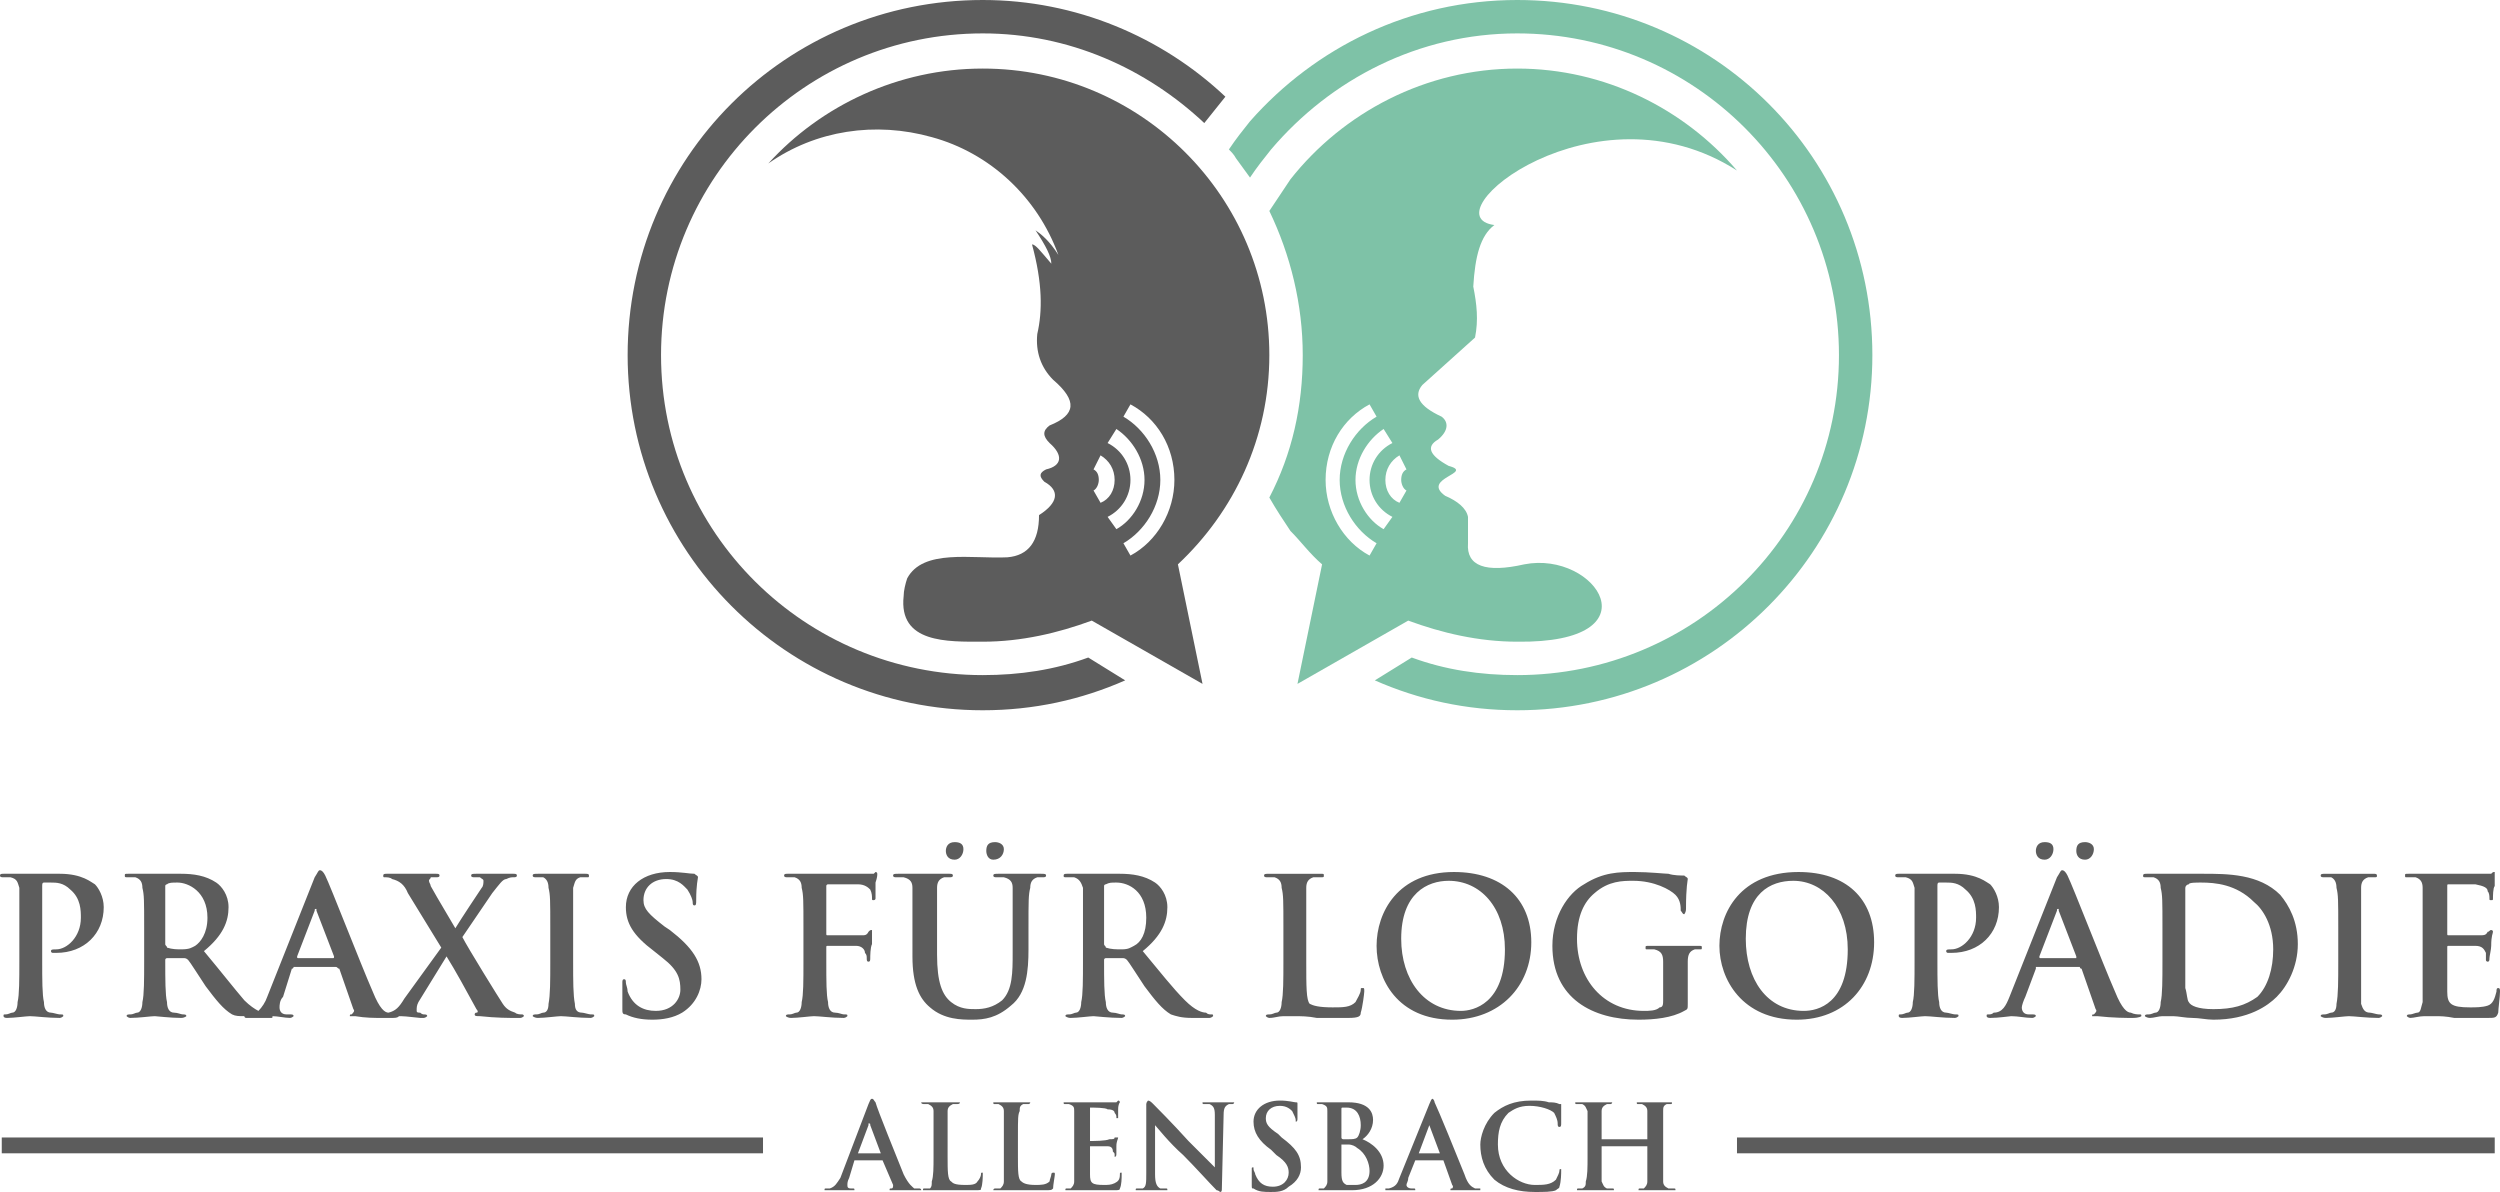 <?xml version="1.0" encoding="UTF-8" standalone="no"?>
<!-- Creator: CorelDRAW X7 -->

<svg
   xml:space="preserve"
   width="1422"
   height="678"
   version="1.1"
   style="clip-rule:evenodd;fill-rule:evenodd;image-rendering:optimizeQuality;shape-rendering:geometricPrecision;text-rendering:geometricPrecision"
   viewBox="0 0 1422 678"
   id="svg254"
   sodipodi:docname="praxis_logo.svg"
   inkscape:version="1.2.2 (732a01da63, 2022-12-09)"
   xmlns:inkscape="http://www.inkscape.org/namespaces/inkscape"
   xmlns:sodipodi="http://sodipodi.sourceforge.net/DTD/sodipodi-0.dtd"
   xmlns="http://www.w3.org/2000/svg"
   xmlns:svg="http://www.w3.org/2000/svg"><sodipodi:namedview
   id="namedview256"
   pagecolor="#ffffff"
   bordercolor="#000000"
   borderopacity="0.25"
   inkscape:showpageshadow="2"
   inkscape:pageopacity="0.0"
   inkscape:pagecheckerboard="0"
   inkscape:deskcolor="#d1d1d1"
   showgrid="false"
   inkscape:zoom="0.41323529"
   inkscape:cx="706.61922"
   inkscape:cy="402.91815"
   inkscape:window-width="2471"
   inkscape:window-height="1483"
   inkscape:window-x="3603"
   inkscape:window-y="102"
   inkscape:window-maximized="0"
   inkscape:current-layer="Layer_x0020_1" />
 <defs
   id="defs221">
  <style
   type="text/css"
   id="style219">
   <![CDATA[
    .fil1 {fill:#5c5c5c}
    .fil2 {fill:#7EC2A7}
    .fil0 {fill:white}
   ]]>
  </style>
 </defs>
 <g
   id="Layer_x0020_1"
   inkscape:label="Layer 1"
   inkscape:groupmode="layer"
   style="display:inline"
   transform="translate(-321.1,-627.762)">
  <g
   id="_735907320"
   transform="translate(12.1,-53.238)">
   
   <g
   id="g250">
    <path
   class="fil1"
   d="m 906,923 c 15,-6 16,-14 2,-26 -7,-7 -10,-16 -9,-26 3,-13 3,-29 -3,-51 2,0 5,4 11,11 0,-4 -3,-10 -9,-19 3,2 8,6 13,14 -12,-33 -39,-58 -72,-67 -32,-9 -66,-4 -93,15 30,-33 74,-54 122,-54 90,0 163,73 163,163 0,47 -20,89 -52,119 l 14,68 -63,-36 c -19,7 -40,12 -62,12 -20,0 -48,1 -45,-26 0,-3 1,-7 2,-10 9,-17 37,-11 57,-12 12,-1 18,-9 18,-24 11,-7 12,-14 3,-19 -3,-3 -3,-5 1,-7 9,-2 10,-8 2,-15 -4,-4 -4,-7 0,-10 z m 71,31 c 0,-19 -10,-35 -25,-43 l -4,7 c 12,7 21,21 21,36 0,15 -9,29 -21,36 l 4,7 c 15,-8 25,-25 25,-43 z m -33,-29 -5,8 c 8,4 13,12 13,21 0,9 -5,17 -13,21 l 5,7 c 9,-5 16,-16 16,-28 0,-12 -7,-23 -16,-29 z m -1,29 c 0,-6 -3,-11 -8,-14 l -4,8 c 2,1 3,3 3,6 0,2 -1,5 -3,6 l 4,7 c 5,-2 8,-7 8,-13 z"
   id="path226" />
    <path
   class="fil2"
   d="m 1031,801 c 12,25 19,53 19,82 0,29 -6,56 -19,81 4,7 8,13 12,19 6,6 11,13 18,19 l -14,68 63,-36 c 19,7 40,12 62,12 80,1 45,-52 4,-44 -22,5 -33,1 -32,-12 v -15 c -1,-5 -6,-9 -13,-12 -14,-10 17,-13 2,-17 -11,-6 -13,-11 -6,-15 6,-5 6,-10 2,-13 -13,-6 -16,-12 -11,-18 l 30,-27 c 2,-10 1,-19 -1,-29 1,-17 4,-29 12,-35 -38,-5 57,-83 138,-31 -30,-35 -75,-58 -125,-58 -52,0 -99,25 -129,63 -4,6 -8,12 -12,18 z m 32,153 c 0,-19 10,-35 25,-43 l 4,7 c -12,7 -21,21 -21,36 0,15 9,29 21,36 l -4,7 c -15,-8 -25,-25 -25,-43 z m 33,-29 5,8 c -8,4 -13,12 -13,21 0,9 5,17 13,21 l -5,7 c -9,-5 -16,-16 -16,-28 0,-12 7,-23 16,-29 z m 9,15 4,8 c -2,1 -3,3 -3,6 0,2 1,5 3,6 l -4,7 c -5,-2 -8,-7 -8,-13 0,-6 3,-11 8,-14 z"
   id="path228" />
    <path
   class="fil2"
   d="m 1032,766 c 34,-40 84,-66 140,-66 101,0 183,82 183,183 0,101 -82,182 -183,182 -21,0 -41,-3 -60,-10 l -21,13 c 25,11 52,17 81,17 112,0 202,-91 202,-202 0,-112 -90,-202 -202,-202 -61,0 -115,27 -152,69 -4,5 -8,10 -12,16 1,1 3,3 4,5 3,4 5,7 8,11 4,-6 8,-11 12,-16 z"
   id="path230" />
    <path
   class="fil1"
   d="m 685,883 c 0,-101 82,-183 183,-183 49,0 93,20 126,51 4,-5 8,-10 12,-15 -36,-34 -85,-55 -138,-55 -112,0 -202,90 -202,202 0,111 90,202 202,202 29,0 56,-6 81,-17 l -21,-13 c -19,7 -39,10 -60,10 -101,0 -183,-81 -183,-182 z"
   id="path232" />
    <g
   id="g248">
     <g
   id="g238">
      <path
   class="fil1"
   d="m 320,1228 c 0,10 0,19 -1,23 0,3 -1,6 -3,6 -1,0 -2,1 -4,1 -1,0 -1,0 -1,1 0,0 0,1 2,1 4,0 11,-1 13,-1 3,0 10,1 17,1 1,0 2,-1 2,-1 0,-1 0,-1 -2,-1 -1,0 -4,-1 -5,-1 -3,0 -4,-3 -4,-6 -1,-4 -1,-13 -1,-23 v -43 c 0,-1 0,-2 1,-2 1,0 3,0 4,0 3,0 7,0 11,4 6,5 6,12 6,16 0,11 -8,18 -14,18 -2,0 -3,0 -3,1 0,1 1,1 1,1 1,0 2,0 2,0 16,0 27,-11 27,-26 0,-6 -3,-11 -5,-13 -2,-1 -7,-6 -20,-6 -5,0 -12,0 -16,0 -3,0 -10,0 -16,0 -1,0 -2,0 -2,1 0,1 1,1 2,1 1,0 3,0 4,0 4,1 4,3 5,6 0,4 0,7 0,23 z m 459,-8 c 0,-1 0,-1 1,-1 2,0 13,0 16,0 3,0 5,2 5,4 1,1 1,2 1,3 0,1 0,2 1,2 1,0 1,-1 1,-2 0,-1 0,-6 1,-8 0,-4 0,-6 0,-7 0,-1 0,-1 0,-1 -1,0 -1,0 -2,1 -1,2 -2,2 -4,2 -2,0 -3,0 -5,0 h -14 c -1,0 -1,0 -1,-1 v -27 c 0,-1 1,-1 1,-1 h 17 c 4,0 6,2 7,3 1,2 1,4 1,5 0,1 0,1 1,1 0,0 1,0 1,-1 0,-2 0,-8 0,-9 1,-3 1,-4 1,-5 0,0 0,-1 -1,-1 0,0 -1,1 -1,1 -1,0 -3,0 -5,0 -2,0 -24,0 -28,0 -2,0 -4,0 -7,0 -3,0 -6,0 -9,0 -1,0 -2,0 -2,1 0,1 1,1 2,1 1,0 3,0 4,0 3,1 4,3 4,6 1,4 1,7 1,23 v 19 c 0,11 0,19 -1,23 0,3 -1,6 -3,6 -1,0 -2,1 -4,1 -1,0 -2,0 -2,1 0,0 1,1 3,1 4,0 11,-1 13,-1 3,0 10,1 17,1 1,0 2,-1 2,-1 0,-1 0,-1 -2,-1 -1,0 -3,-1 -5,-1 -3,0 -4,-3 -4,-6 -1,-4 -1,-12 -1,-23 z m 49,5 c 0,16 4,24 10,29 8,7 18,7 24,7 7,0 14,-1 22,-8 9,-7 10,-20 10,-32 v -12 c 0,-16 0,-19 1,-23 0,-3 1,-5 4,-6 1,0 2,0 3,0 1,0 2,0 2,-1 0,-1 -1,-1 -3,-1 -4,0 -11,0 -12,0 0,0 -7,0 -12,0 -2,0 -3,0 -3,1 0,1 1,1 2,1 1,0 3,0 4,0 4,1 5,3 5,6 0,4 0,7 0,23 v 14 c 0,11 0,21 -6,27 -5,4 -10,5 -15,5 -4,0 -9,0 -14,-4 -5,-4 -8,-11 -8,-27 v -15 c 0,-16 0,-19 0,-23 0,-3 1,-5 4,-6 1,0 2,0 3,0 1,0 2,0 2,-1 0,-1 -1,-1 -2,-1 -4,0 -11,0 -14,0 -3,0 -10,0 -15,0 -2,0 -3,0 -3,1 0,1 1,1 2,1 2,0 3,0 4,0 4,1 5,3 5,6 0,4 0,7 0,23 z m 46,-55 c 4,0 6,-3 6,-6 0,-3 -3,-4 -5,-4 -4,0 -5,2 -5,5 0,2 1,5 4,5 z m -22,0 c 3,0 5,-3 5,-6 0,-3 -2,-4 -5,-4 -4,0 -5,3 -5,5 0,2 1,5 5,5 z m 73,58 c 0,10 0,19 -1,23 0,3 -1,6 -3,6 -1,0 -2,1 -4,1 -1,0 -2,0 -2,1 0,0 1,1 3,1 4,0 11,-1 13,-1 1,0 9,1 16,1 1,0 2,-1 2,-1 0,-1 -1,-1 -2,-1 -1,0 -3,-1 -5,-1 -3,0 -4,-3 -4,-6 -1,-4 -1,-13 -1,-23 v -1 c 0,-1 1,-1 1,-1 h 10 c 0,0 1,0 2,1 1,1 6,9 10,15 6,8 10,13 15,16 3,1 6,2 12,2 h 10 c 1,0 2,-1 2,-1 0,-1 0,-1 -1,-1 -1,0 -2,0 -3,-1 -2,0 -6,-1 -12,-7 -7,-7 -14,-16 -24,-28 11,-9 14,-17 14,-25 0,-7 -4,-12 -7,-14 -6,-4 -13,-5 -20,-5 -3,0 -11,0 -15,0 -2,0 -9,0 -15,0 -1,0 -2,0 -2,1 0,1 0,1 2,1 1,0 3,0 4,0 3,1 4,3 5,6 0,4 0,7 0,23 z m 12,-43 c 0,-1 1,-1 1,-1 2,-1 3,-1 6,-1 7,0 17,5 17,20 0,9 -3,14 -7,16 -2,1 -3,2 -7,2 -3,0 -6,0 -9,-1 0,-1 -1,-1 -1,-2 z m -257,76 c 6,0 12,-1 17,-4 8,-5 11,-13 11,-19 0,-10 -5,-18 -18,-28 l -3,-2 c -9,-7 -12,-10 -12,-15 0,-7 5,-12 13,-12 7,0 10,4 12,6 2,3 3,6 3,7 0,1 0,2 1,2 1,0 1,-1 1,-3 0,-9 1,-12 1,-13 0,-1 -1,-1 -2,-2 -3,0 -7,-1 -14,-1 -15,0 -25,8 -25,20 0,9 4,16 16,25 l 5,4 c 9,7 10,12 10,18 0,5 -4,12 -14,12 -7,0 -13,-3 -16,-11 0,-2 -1,-4 -1,-5 0,-1 0,-2 -1,-2 -1,0 -1,1 -1,2 0,2 0,9 0,15 0,2 0,3 2,3 4,2 9,3 15,3 z m -58,-33 c 0,11 0,19 -1,24 0,3 -1,5 -3,5 -1,0 -2,1 -4,1 -1,0 -2,0 -2,1 0,0 1,1 3,1 4,0 11,-1 13,-1 3,0 10,1 17,1 1,0 2,-1 2,-1 0,-1 0,-1 -2,-1 -1,0 -4,-1 -5,-1 -3,0 -4,-2 -4,-5 -1,-5 -1,-13 -1,-24 v -19 c 0,-16 0,-19 0,-23 1,-3 1,-5 4,-6 2,0 2,0 4,0 1,0 1,0 1,-1 0,-1 -1,-1 -2,-1 -4,0 -10,0 -13,0 -3,0 -10,0 -14,0 -2,0 -3,0 -3,1 0,1 1,1 2,1 1,0 3,0 4,0 2,1 3,3 3,6 1,4 1,7 1,23 z m -33,-39 c 4,-5 6,-8 8,-8 2,-1 3,-1 4,-1 1,0 2,0 2,-1 0,-1 -1,-1 -2,-1 -4,0 -9,0 -11,0 -2,0 -6,0 -10,0 -2,0 -3,0 -3,1 0,1 1,1 2,1 0,0 2,0 3,0 1,1 2,1 2,2 0,1 0,3 -1,4 -2,3 -12,18 -15,23 -4,-7 -9,-15 -14,-24 0,-1 -1,-2 -1,-3 0,-1 1,-1 1,-2 1,0 3,0 3,0 1,0 2,0 2,-1 0,-1 -1,-1 -2,-1 -4,0 -10,0 -12,0 -5,0 -13,0 -16,0 -1,0 -2,0 -2,1 0,1 0,1 1,1 1,0 3,0 4,1 4,1 7,3 9,8 l 19,31 -21,29 c -3,5 -5,7 -9,8 v 0 c -2,0 -5,-2 -9,-12 -7,-16 -24,-60 -27,-66 -1,-2 -2,-3 -3,-3 -1,0 -1,1 -3,4 l -27,68 c -1,3 -3,6 -5,8 -2,-1 -5,-3 -8,-6 -6,-7 -13,-16 -23,-28 11,-9 14,-17 14,-25 0,-7 -4,-12 -7,-14 -6,-4 -13,-5 -20,-5 -3,0 -11,0 -15,0 -2,0 -9,0 -15,0 -2,0 -2,0 -2,1 0,1 0,1 2,1 1,0 3,0 4,0 3,1 4,3 4,6 1,4 1,7 1,23 v 19 c 0,10 0,19 -1,23 0,3 -1,6 -3,6 -1,0 -2,1 -4,1 -1,0 -2,0 -2,1 0,0 1,1 2,1 5,0 12,-1 14,-1 1,0 9,1 15,1 2,0 3,-1 3,-1 0,-1 -1,-1 -2,-1 -1,0 -3,-1 -5,-1 -3,0 -4,-3 -4,-6 -1,-4 -1,-13 -1,-23 v -1 c 0,-1 1,-1 1,-1 h 10 c 0,0 1,0 2,1 1,1 6,9 10,15 6,8 10,13 15,16 2,1 4,1 7,1 0,1 1,1 1,1 h 2 2 10 c 1,0 1,0 1,-1 3,0 7,1 10,1 1,0 2,-1 2,-1 0,-1 -1,-1 -2,-1 h -2 c -3,0 -4,-2 -4,-4 0,-1 0,-4 2,-6 l 5,-16 c 1,0 1,-1 1,-1 h 24 c 1,0 1,1 2,1 l 8,23 c 1,1 0,2 -1,3 -1,0 -1,0 -1,1 0,0 1,0 3,0 6,1 11,1 15,1 v 0 0 h 1 1 1 2 c 3,0 4,0 5,-1 0,0 1,0 1,0 3,0 10,1 11,1 h 2 c 1,0 2,-1 2,-1 0,-1 -1,-1 -2,-1 0,0 -1,0 -2,-1 -1,0 -2,0 -2,-1 0,-2 0,-3 1,-5 l 16,-26 c 5,8 11,19 17,30 1,1 1,2 0,2 -1,0 -1,1 -1,1 0,1 1,1 3,1 9,1 17,1 20,1 h 3 c 1,0 2,-1 2,-1 0,-1 -1,-1 -1,-1 -1,0 -3,0 -4,-1 -3,-1 -5,-2 -7,-5 -2,-3 -20,-32 -23,-38 z m -110,37 c -1,0 -1,0 -1,-1 l 10,-26 c 0,-1 0,-1 1,-1 0,0 0,0 0,1 l 10,26 c 0,1 0,1 -1,1 z m -76,-41 c 0,-1 1,-1 1,-1 1,-1 3,-1 6,-1 6,0 17,5 17,20 0,9 -4,14 -7,16 -2,1 -3,2 -8,2 -2,0 -5,0 -8,-1 0,-1 -1,-1 -1,-2 z"
   id="path234" />
      <path
   class="fil1"
   d="m 1052,1209 c 0,-16 0,-19 0,-23 0,-3 1,-5 4,-6 2,0 3,0 4,0 2,0 2,0 2,-1 0,-1 0,-1 -2,-1 -4,0 -12,0 -15,0 -2,0 -9,0 -14,0 -2,0 -3,0 -3,1 0,1 1,1 2,1 2,0 3,0 4,0 3,1 4,3 4,6 1,4 1,7 1,23 v 19 c 0,10 0,19 -1,23 0,3 -1,6 -3,6 -1,0 -2,1 -4,1 -1,0 -2,0 -2,1 0,0 1,1 2,1 3,0 5,-1 8,-1 2,0 5,0 6,0 4,0 8,0 13,1 5,0 11,0 18,0 6,0 7,-1 7,-3 1,-3 2,-11 2,-12 0,-2 0,-2 -1,-2 -1,0 -1,0 -1,1 0,2 -2,5 -3,7 -3,3 -7,3 -13,3 -8,0 -11,-1 -13,-2 -2,-2 -2,-10 -2,-24 z m 631,-29 c 3,1 4,3 4,6 0,4 0,7 0,23 v 19 c 0,10 0,19 0,23 -1,3 -1,6 -3,6 -1,0 -3,1 -4,1 -1,0 -2,0 -2,1 0,0 1,1 2,1 2,0 5,-1 8,-1 2,0 5,0 6,0 3,0 6,0 11,1 5,0 11,0 19,0 4,0 5,0 6,-3 0,-2 1,-9 1,-12 0,-1 0,-2 -1,-2 -1,0 -1,1 -1,2 -1,4 -2,7 -5,8 -3,1 -7,1 -10,1 -11,0 -13,-2 -13,-9 0,-3 0,-13 0,-17 v -8 c 0,-1 0,-1 1,-1 2,0 13,0 15,0 4,0 5,2 6,4 0,2 0,3 0,4 0,1 1,1 1,1 1,0 1,-1 1,-2 0,-1 1,-5 1,-7 0,-6 1,-7 1,-8 0,-1 -1,-1 -1,-1 -1,0 -1,1 -2,1 -1,2 -2,2 -5,2 -2,0 -15,0 -17,0 -1,0 -1,0 -1,-1 v -27 c 0,-1 0,-1 1,-1 2,0 13,0 15,0 5,1 7,2 7,4 1,1 1,3 1,4 0,1 0,1 1,1 1,0 1,0 1,-1 0,-1 0,-6 1,-7 0,-5 0,-6 0,-7 0,0 0,-1 0,-1 -1,0 -1,0 -2,1 -1,0 -3,0 -5,0 -2,0 -23,0 -27,0 -1,0 -4,0 -6,0 -3,0 -6,0 -9,0 -2,0 -2,0 -2,1 0,1 0,1 1,1 2,0 4,0 5,0 z m -45,6 c 1,4 1,7 1,23 v 19 c 0,11 0,19 -1,24 0,3 -1,5 -3,5 -1,0 -2,1 -4,1 -1,0 -2,0 -2,1 0,0 1,1 3,1 4,0 11,-1 13,-1 3,0 10,1 17,1 1,0 2,-1 2,-1 0,-1 -1,-1 -2,-1 -1,0 -4,-1 -5,-1 -3,0 -4,-2 -5,-5 0,-5 0,-13 0,-24 v -19 c 0,-16 0,-19 0,-23 0,-3 1,-5 4,-6 2,0 2,0 3,0 2,0 2,0 2,-1 0,-1 -1,-1 -2,-1 -4,0 -11,0 -13,0 -3,0 -10,0 -14,0 -2,0 -3,0 -3,1 0,1 1,1 2,1 1,0 3,0 4,0 2,1 3,3 3,6 z m -76,-8 c -6,0 -13,0 -16,0 -3,0 -10,0 -16,0 -1,0 -2,0 -2,1 0,1 0,1 2,1 1,0 3,0 4,0 3,1 4,3 4,6 1,4 1,7 1,23 v 19 c 0,10 0,19 -1,23 0,3 -1,6 -3,6 -1,0 -2,1 -4,1 -1,0 -2,0 -2,1 0,0 1,1 3,1 2,0 5,-1 7,-1 3,0 5,0 6,0 3,0 7,1 11,1 4,0 8,1 12,1 20,0 31,-8 36,-13 6,-6 12,-17 12,-30 0,-13 -5,-22 -10,-28 -12,-12 -30,-12 -44,-12 z m -1,5 c 8,0 20,1 30,11 5,4 11,13 11,27 0,11 -3,21 -9,27 -7,5 -14,7 -25,7 -9,0 -13,-2 -14,-4 -1,-1 -1,-5 -2,-8 0,-2 0,-10 0,-22 v -13 c 0,-9 0,-18 0,-22 0,-1 1,-2 2,-2 0,-1 4,-1 7,-1 z m -89,-13 c 3,0 5,-3 5,-6 0,-3 -2,-4 -5,-4 -4,0 -5,3 -5,5 0,2 1,5 5,5 z m 18,-5 c 0,2 1,5 5,5 3,0 5,-3 5,-6 0,-3 -3,-4 -5,-4 -4,0 -5,2 -5,5 z m -11,15 -27,68 c -2,5 -4,9 -9,9 -1,1 -2,1 -3,1 -1,0 -1,0 -1,1 0,0 0,1 2,1 5,0 11,-1 12,-1 4,0 8,1 12,1 1,0 2,-1 2,-1 0,-1 -1,-1 -2,-1 h -2 c -3,0 -4,-2 -4,-4 0,-1 1,-4 2,-6 l 6,-16 c 0,0 0,-1 0,-1 h 25 c 0,0 0,1 1,1 l 8,23 c 1,1 0,2 -1,3 -1,0 -1,0 -1,1 0,0 1,0 3,0 9,1 17,1 20,1 4,0 5,-1 5,-1 0,-1 0,-1 -1,-1 -1,0 -3,0 -5,-1 -2,0 -5,-2 -9,-12 -7,-16 -24,-60 -27,-66 -1,-2 -2,-3 -3,-3 -1,0 -1,1 -3,4 z m 1,18 c 0,0 0,0 0,1 l 10,26 c 0,1 0,1 0,1 h -20 c -1,0 -1,0 -1,-1 l 10,-26 c 0,-1 0,-1 1,-1 z m -87,-18 c 4,1 4,3 5,6 0,4 0,7 0,23 v 19 c 0,10 0,19 -1,23 0,3 -1,6 -3,6 -1,0 -2,1 -4,1 -1,0 -1,0 -1,1 0,0 0,1 2,1 4,0 11,-1 13,-1 3,0 10,1 17,1 1,0 2,-1 2,-1 0,-1 0,-1 -2,-1 -1,0 -4,-1 -5,-1 -3,0 -4,-3 -4,-6 -1,-4 -1,-13 -1,-23 v -43 c 0,-1 0,-2 1,-2 1,0 3,0 4,0 3,0 7,0 11,4 6,5 6,12 6,16 0,11 -8,18 -14,18 -2,0 -3,0 -3,1 0,1 1,1 1,1 1,0 2,0 2,0 16,0 27,-11 27,-26 0,-6 -3,-11 -5,-13 -2,-1 -7,-6 -20,-6 -5,0 -12,0 -16,0 -3,0 -10,0 -16,0 -1,0 -2,0 -2,1 0,1 1,1 2,1 1,0 3,0 4,0 z m -61,-3 c -33,0 -45,23 -45,42 0,19 13,42 44,42 27,0 44,-19 44,-44 0,-25 -16,-40 -43,-40 z m 3,79 c -21,0 -33,-18 -33,-41 0,-26 14,-33 27,-33 17,0 31,15 31,39 0,31 -17,35 -25,35 z m -96,-79 c -9,0 -18,0 -29,7 -9,5 -18,18 -18,35 0,30 23,42 49,42 9,0 19,-1 26,-5 2,-1 2,-1 2,-4 v -12 c 0,-5 0,-9 0,-12 0,-4 1,-6 4,-7 1,0 2,0 3,0 1,0 1,0 1,-1 0,-1 0,-1 -2,-1 -3,0 -9,0 -12,0 -4,0 -10,0 -16,0 -2,0 -2,0 -2,1 0,1 0,1 1,1 2,0 4,0 4,0 4,1 5,3 5,7 0,3 0,7 0,12 v 10 c 0,2 0,4 -2,4 -2,2 -6,2 -9,2 -23,0 -38,-18 -38,-41 0,-13 4,-21 10,-26 8,-7 16,-7 22,-7 12,0 21,5 24,8 3,3 3,7 3,9 1,1 1,2 2,2 0,0 1,-1 1,-3 0,-13 1,-16 1,-17 0,-1 -1,-1 -2,-2 -2,0 -6,0 -9,-1 -2,0 -11,-1 -19,-1 z m -106,5 c 18,0 32,15 32,39 0,31 -18,35 -25,35 -21,0 -34,-18 -34,-41 0,-26 15,-33 27,-33 z m 3,-5 c -32,0 -44,23 -44,42 0,19 12,42 43,42 27,0 45,-19 45,-44 0,-25 -17,-40 -44,-40 z"
   id="path236" />
     </g>
     <g
   id="g246">
      <path
   class="fil1"
   d="m 811,1341 c 0,0 0,0 0,0 l 6,14 c 0,1 0,2 -1,2 -1,0 -1,0 -1,1 0,0 1,0 2,0 5,0 10,0 13,0 2,0 3,0 3,0 0,-1 -1,-1 -1,-1 -1,0 -2,0 -3,0 -1,-1 -3,-2 -6,-8 -4,-10 -15,-37 -16,-41 -1,-1 -1,-2 -2,-2 -1,0 -1,1 -2,3 l -16,42 c -2,3 -3,5 -6,6 -1,0 -2,0 -2,0 -1,0 -1,0 -1,1 0,0 0,0 1,0 4,0 7,0 8,0 2,0 5,0 7,0 1,0 1,0 1,0 0,-1 0,-1 -1,-1 h -1 c -2,0 -2,-1 -2,-2 0,-1 0,-2 1,-4 l 3,-10 c 0,0 1,0 1,0 z m -14,-4 c 0,0 0,0 0,0 l 6,-16 c 0,-1 0,-1 0,-1 1,0 1,0 1,1 l 6,16 c 0,0 0,0 -1,0 z m 51,-10 c 0,-10 0,-12 0,-14 0,-2 1,-3 3,-4 1,0 2,0 2,0 1,0 2,0 2,-1 0,0 -1,0 -2,0 -2,0 -7,0 -9,0 -2,0 -6,0 -9,0 -1,0 -2,0 -2,0 0,1 1,1 2,1 0,0 1,0 2,0 2,1 3,2 3,4 0,2 0,4 0,14 v 12 c 0,6 0,11 -1,14 0,2 0,3 -1,4 -1,0 -2,0 -3,0 -1,0 -1,0 -1,1 0,0 1,0 1,0 2,0 3,0 5,0 2,0 3,0 4,0 3,0 5,0 8,0 3,0 6,0 11,0 4,0 4,0 4,-1 1,-2 1,-7 1,-8 0,-1 0,-1 0,-1 -1,0 -1,0 -1,1 0,1 -1,3 -2,4 -1,2 -4,2 -7,2 -6,0 -7,-1 -8,-2 -2,-1 -2,-6 -2,-14 z m 40,0 c 0,-10 0,-12 1,-14 0,-2 0,-3 2,-4 1,0 2,0 3,0 0,0 1,0 1,-1 0,0 -1,0 -2,0 -2,0 -7,0 -9,0 -1,0 -6,0 -9,0 -1,0 -1,0 -1,0 0,1 0,1 1,1 1,0 2,0 2,0 2,1 3,2 3,4 0,2 0,4 0,14 v 12 c 0,6 0,11 0,14 0,2 -1,3 -2,4 -1,0 -2,0 -3,0 0,0 -1,0 -1,1 0,0 1,0 2,0 1,0 3,0 4,0 2,0 3,0 4,0 3,0 5,0 8,0 3,0 7,0 11,0 4,0 4,0 5,-1 0,-2 1,-7 1,-8 0,-1 0,-1 -1,-1 0,0 -1,0 -1,1 0,1 -1,3 -1,4 -2,2 -5,2 -8,2 -5,0 -7,-1 -8,-2 -2,-1 -2,-6 -2,-14 z m 32,12 c 0,6 0,11 0,14 0,2 -1,3 -2,4 0,0 -1,0 -2,0 -1,0 -1,0 -1,1 0,0 0,0 1,0 1,0 3,0 5,0 1,0 3,0 3,0 2,0 4,0 7,0 3,0 7,0 12,0 2,0 3,0 3,-1 1,-2 1,-6 1,-8 0,0 0,-1 0,-1 -1,0 -1,0 -1,1 0,3 -1,4 -3,5 -2,1 -4,1 -6,1 -7,0 -8,-1 -8,-6 0,-2 0,-8 0,-10 v -5 c 0,-1 0,-1 0,-1 2,0 8,0 10,0 2,0 3,1 3,3 1,1 1,1 1,2 0,0 0,1 0,1 1,0 1,-1 1,-2 0,0 0,-3 0,-4 0,-3 1,-4 1,-5 0,0 -1,0 -1,0 0,0 0,0 -1,0 0,1 -1,1 -3,1 -2,1 -9,1 -11,1 0,0 0,-1 0,-1 v -17 c 0,0 0,-1 0,-1 2,0 9,0 10,1 3,0 4,1 4,2 1,1 1,2 1,2 0,1 0,1 0,1 1,0 1,0 1,0 0,-1 0,-4 0,-5 0,-3 1,-4 1,-4 0,0 0,-1 -1,-1 0,0 0,0 -1,1 0,0 -1,0 -3,0 -1,0 -14,0 -16,0 -1,0 -3,0 -4,0 -2,0 -4,0 -6,0 -1,0 -1,0 -1,0 0,1 0,1 1,1 1,0 2,0 2,0 3,1 3,2 3,4 0,2 0,4 0,14 z m 46,-18 v 0 c 1,1 8,10 16,17 7,7 15,16 19,20 1,0 2,1 2,1 1,0 1,-1 1,-2 l 1,-42 c 0,-4 1,-5 3,-6 0,0 1,0 2,0 0,0 1,0 1,-1 0,0 -1,0 -2,0 -3,0 -6,0 -6,0 -2,0 -5,0 -8,0 -1,0 -2,0 -2,0 0,1 0,1 1,1 1,0 3,0 3,0 2,1 3,2 3,6 v 30 0 c -1,-1 -10,-10 -15,-15 -9,-10 -19,-20 -20,-21 -1,-1 -2,-2 -3,-2 0,0 -1,1 -1,2 v 39 c 0,6 0,8 -2,9 -1,0 -2,0 -3,0 -1,0 -1,0 -1,1 0,0 0,0 1,0 4,0 7,0 7,0 2,0 4,0 9,0 1,0 1,0 1,0 0,-1 0,-1 -1,-1 -1,0 -2,0 -3,0 -2,-1 -3,-3 -3,-8 z m 66,38 c 3,0 7,0 10,-3 5,-3 7,-7 7,-11 0,-7 -3,-11 -11,-17 l -2,-2 c -6,-4 -7,-6 -7,-9 0,-4 3,-7 8,-7 4,0 6,2 7,3 1,2 2,4 2,5 0,0 0,1 0,1 1,0 1,-1 1,-2 0,-5 0,-7 0,-8 0,-1 0,-1 -1,-1 -1,0 -4,-1 -9,-1 -9,0 -15,5 -15,12 0,6 3,11 10,16 l 3,3 c 6,4 7,7 7,10 0,4 -3,8 -9,8 -5,0 -8,-2 -10,-7 0,-1 -1,-2 -1,-3 0,-1 0,-1 0,-1 -1,0 -1,0 -1,1 0,1 0,5 0,9 0,2 0,2 1,2 3,2 6,2 10,2 z m 32,-20 c 0,6 0,11 0,14 0,2 -1,3 -2,4 0,0 -1,0 -2,0 -1,0 -1,0 -1,1 0,0 0,0 1,0 1,0 3,0 5,0 1,0 3,0 3,0 1,0 3,0 5,0 2,0 4,0 5,0 12,0 18,-7 18,-14 0,-8 -7,-13 -12,-15 3,-2 6,-6 6,-11 0,-4 -2,-10 -14,-10 -2,0 -5,0 -8,0 -1,0 -5,0 -9,0 -1,0 -1,0 -1,0 0,1 0,1 1,1 1,0 2,0 2,0 3,1 3,2 3,4 0,2 0,4 0,14 z m 8,-27 c 0,-1 0,-1 1,-1 1,0 1,0 2,0 6,0 8,5 8,10 0,3 -1,6 -2,7 -1,1 -3,1 -5,1 -2,0 -3,0 -3,0 0,0 -1,0 -1,-1 z m 16,35 c 0,7 -5,8 -8,8 -2,0 -4,0 -5,0 -2,-1 -3,-2 -3,-7 v -16 c 0,0 0,0 1,0 1,0 1,0 3,0 2,0 4,1 5,2 5,3 7,9 7,13 z m 41,-6 c 1,0 1,0 1,0 l 5,14 c 1,1 0,2 0,2 -1,0 -1,0 -1,1 0,0 1,0 2,0 5,0 10,0 12,0 3,0 3,0 3,0 0,-1 0,-1 0,-1 -1,0 -2,0 -3,0 -2,-1 -4,-2 -6,-8 -4,-10 -15,-37 -17,-41 0,-1 -1,-2 -1,-2 -1,0 -1,1 -2,3 l -17,42 c -1,3 -2,5 -6,6 0,0 -1,0 -2,0 0,0 0,0 0,1 0,0 0,0 1,0 3,0 7,0 8,0 2,0 5,0 7,0 1,0 1,0 1,0 0,-1 0,-1 -1,-1 h -1 c -2,0 -3,-1 -3,-2 0,-1 1,-2 1,-4 l 4,-10 c 0,0 0,0 0,0 z m -13,-4 c 0,0 -1,0 0,0 l 6,-16 c 0,-1 0,-1 0,-1 0,0 0,0 0,1 l 6,16 c 0,0 0,0 0,0 z m 66,22 c 5,0 10,0 12,-1 1,-1 2,-1 2,-2 1,-3 1,-8 1,-9 0,-1 0,-1 0,-1 -1,0 -1,0 -1,1 0,1 -1,3 -2,5 -3,3 -7,3 -12,3 -9,0 -21,-8 -21,-23 0,-7 1,-13 6,-18 3,-2 6,-4 12,-4 6,0 12,2 14,4 1,2 2,4 2,6 0,1 0,2 1,2 1,0 1,-1 1,-2 0,-1 0,-5 0,-7 0,-2 0,-3 0,-4 0,0 0,0 -1,0 -2,-1 -4,-1 -6,-1 -3,-1 -6,-1 -10,-1 -10,0 -16,3 -21,7 -6,6 -8,14 -8,18 0,7 2,14 8,20 6,5 14,7 23,7 z m 38,-30 c 0,0 0,0 0,0 v -2 c 0,-10 0,-12 0,-14 0,-2 1,-3 3,-4 0,0 1,0 2,0 0,0 1,0 1,-1 0,0 -1,0 -2,0 -2,0 -6,0 -8,0 -2,0 -6,0 -10,0 -1,0 -1,0 -1,0 0,1 0,1 1,1 1,0 2,0 3,0 2,1 2,2 3,4 0,2 0,4 0,14 v 12 c 0,6 0,11 -1,14 0,2 0,3 -2,4 0,0 -1,0 -2,0 -1,0 -1,0 -1,1 0,0 0,0 1,0 3,0 7,0 9,0 2,0 6,0 10,0 1,0 1,0 1,0 0,-1 0,-1 -1,-1 -1,0 -2,0 -3,0 -2,-1 -2,-2 -3,-4 0,-3 0,-8 0,-14 v -6 c 0,0 0,0 0,0 h 26 c 0,0 0,0 0,0 v 6 c 0,6 0,11 0,14 0,2 -1,3 -2,4 -1,0 -1,0 -2,0 -1,0 -1,0 -1,1 0,0 0,0 1,0 3,0 7,0 8,0 2,0 6,0 11,0 0,0 1,0 1,0 0,-1 0,-1 -1,-1 -1,0 -3,0 -3,0 -2,-1 -3,-2 -3,-4 0,-3 0,-8 0,-14 v -12 c 0,-10 0,-12 0,-14 0,-2 0,-3 2,-4 1,0 2,0 2,0 1,0 1,0 1,-1 0,0 0,0 -1,0 -3,0 -7,0 -8,0 -2,0 -6,0 -10,0 -1,0 -1,0 -1,0 0,1 0,1 1,1 1,0 2,0 2,0 2,1 3,2 3,4 0,2 0,4 0,14 v 2 c 0,0 0,0 0,0 z"
   id="path240" />
      <polygon
   class="fil1"
   points="743,1337 743,1328 310,1328 310,1337 "
   id="polygon242" />
      <polygon
   class="fil1"
   points="1728,1328 1297,1328 1297,1337 1728,1337 "
   id="polygon244" />
     </g>
    </g>
   </g>
  </g>
 </g>
</svg>
